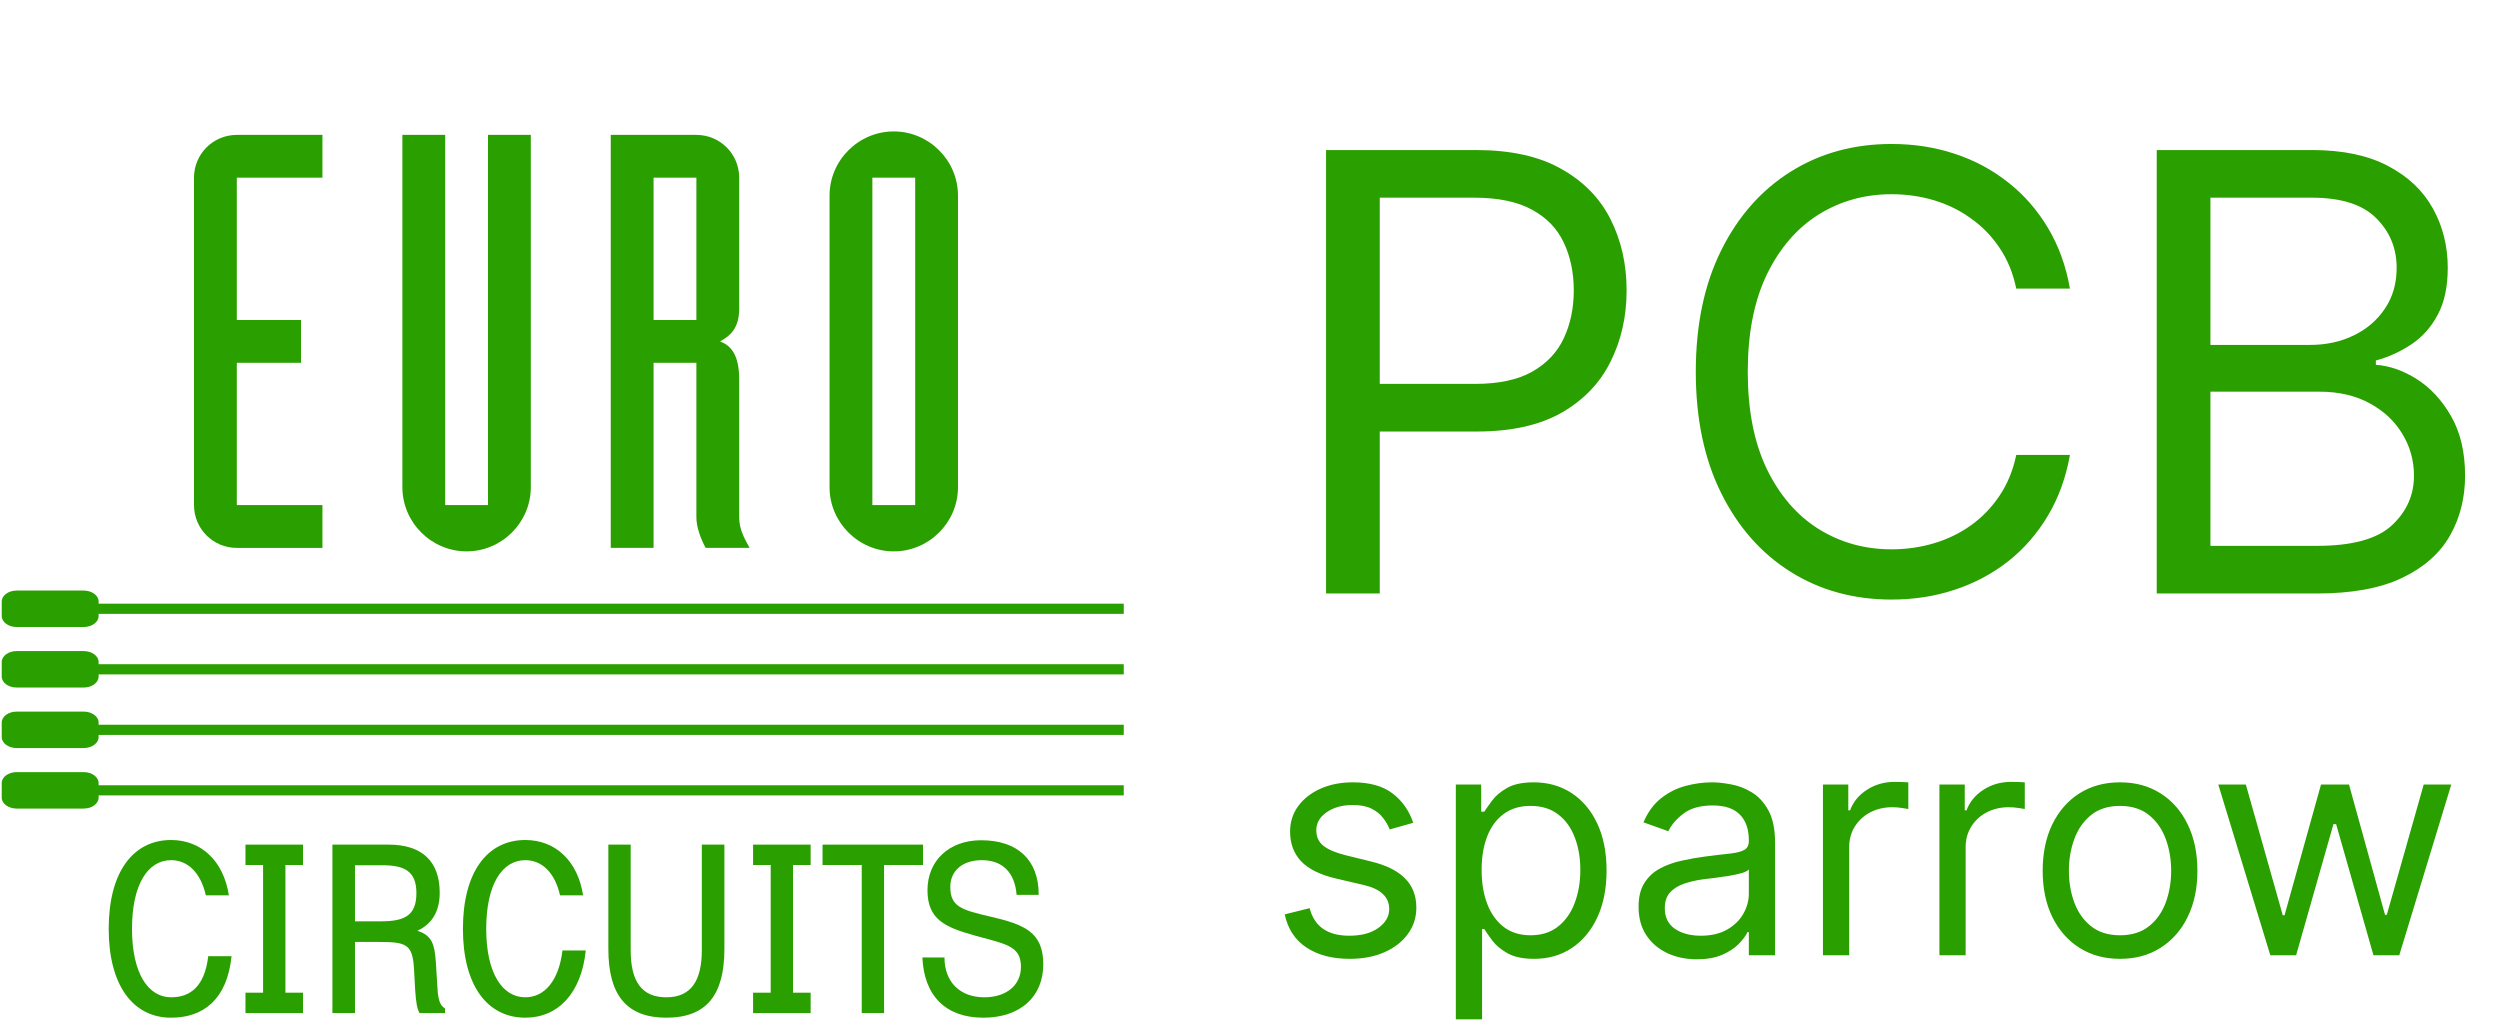 <svg width="615" height="253" viewBox="0 0 615 253" fill="none" xmlns="http://www.w3.org/2000/svg">
<path d="M326.21 146V36.909H363.071C371.629 36.909 378.625 38.454 384.058 41.543C389.527 44.597 393.575 48.734 396.203 53.955C398.831 59.175 400.145 64.999 400.145 71.426C400.145 77.854 398.831 83.695 396.203 88.951C393.611 94.207 389.598 98.397 384.165 101.522C378.732 104.612 371.771 106.156 363.284 106.156H336.864V94.438H362.858C368.717 94.438 373.423 93.425 376.974 91.401C380.525 89.377 383.099 86.643 384.697 83.198C386.331 79.718 387.148 75.794 387.148 71.426C387.148 67.058 386.331 63.152 384.697 59.707C383.099 56.263 380.507 53.564 376.92 51.611C373.334 49.622 368.575 48.628 362.645 48.628H339.42V146H326.21ZM509.209 71H495.999C495.218 67.2 493.851 63.862 491.897 60.986C489.98 58.109 487.636 55.695 484.866 53.742C482.132 51.753 479.096 50.261 475.757 49.267C472.419 48.273 468.939 47.776 465.317 47.776C458.712 47.776 452.728 49.445 447.366 52.783C442.039 56.121 437.796 61.039 434.635 67.538C431.51 74.036 429.948 82.008 429.948 91.454C429.948 100.901 431.51 108.873 434.635 115.371C437.796 121.87 442.039 126.788 447.366 130.126C452.728 133.464 458.712 135.134 465.317 135.134C468.939 135.134 472.419 134.636 475.757 133.642C479.096 132.648 482.132 131.174 484.866 129.221C487.636 127.232 489.98 124.8 491.897 121.923C493.851 119.011 495.218 115.673 495.999 111.909H509.209C508.215 117.484 506.404 122.474 503.776 126.877C501.148 131.281 497.881 135.027 493.975 138.116C490.069 141.17 485.683 143.496 480.818 145.094C475.988 146.692 470.821 147.491 465.317 147.491C456.013 147.491 447.739 145.219 440.495 140.673C433.25 136.128 427.551 129.665 423.396 121.284C419.241 112.903 417.164 102.96 417.164 91.454C417.164 79.949 419.241 70.006 423.396 61.625C427.551 53.244 433.25 46.781 440.495 42.236C447.739 37.69 456.013 35.418 465.317 35.418C470.821 35.418 475.988 36.217 480.818 37.815C485.683 39.413 490.069 41.756 493.975 44.846C497.881 47.9 501.148 51.629 503.776 56.032C506.404 60.4 508.215 65.389 509.209 71ZM530.556 146V36.909H568.695C576.295 36.909 582.562 38.223 587.498 40.851C592.434 43.443 596.11 46.941 598.525 51.344C600.939 55.712 602.147 60.56 602.147 65.886C602.147 70.574 601.312 74.445 599.643 77.499C598.01 80.553 595.844 82.967 593.145 84.743C590.481 86.519 587.587 87.832 584.462 88.685V89.75C587.8 89.963 591.156 91.135 594.53 93.266C597.903 95.396 600.726 98.45 602.999 102.428C605.272 106.405 606.408 111.27 606.408 117.023C606.408 122.491 605.165 127.41 602.68 131.778C600.194 136.146 596.27 139.608 590.907 142.165C585.545 144.722 578.567 146 569.974 146H530.556ZM543.766 134.281H569.974C578.603 134.281 584.729 132.612 588.351 129.274C592.008 125.901 593.837 121.817 593.837 117.023C593.837 113.33 592.896 109.92 591.014 106.795C589.132 103.635 586.451 101.114 582.971 99.231C579.491 97.314 575.371 96.355 570.613 96.355H543.766V134.281ZM543.766 84.849H568.269C572.246 84.849 575.833 84.068 579.029 82.506C582.26 80.943 584.817 78.742 586.699 75.901C588.617 73.06 589.576 69.722 589.576 65.886C589.576 61.092 587.907 57.026 584.569 53.688C581.231 50.315 575.939 48.628 568.695 48.628H543.766V84.849Z" fill="#2a9f00"/>
<path d="M347.656 202.406L341.859 204.047C341.495 203.081 340.957 202.142 340.246 201.23C339.553 200.301 338.605 199.535 337.402 198.934C336.199 198.332 334.659 198.031 332.781 198.031C330.211 198.031 328.069 198.624 326.355 199.809C324.66 200.975 323.813 202.461 323.813 204.266C323.813 205.87 324.396 207.137 325.563 208.066C326.729 208.996 328.552 209.771 331.031 210.391L337.266 211.922C341.021 212.833 343.819 214.228 345.66 216.105C347.501 217.965 348.422 220.362 348.422 223.297C348.422 225.703 347.729 227.854 346.344 229.75C344.977 231.646 343.063 233.141 340.602 234.234C338.141 235.328 335.279 235.875 332.016 235.875C327.732 235.875 324.186 234.945 321.379 233.086C318.572 231.227 316.794 228.51 316.047 224.937L322.172 223.406C322.755 225.667 323.858 227.362 325.48 228.492C327.121 229.622 329.263 230.188 331.906 230.188C334.914 230.188 337.302 229.549 339.07 228.273C340.857 226.979 341.75 225.43 341.75 223.625C341.75 222.167 341.24 220.945 340.219 219.961C339.198 218.958 337.63 218.211 335.516 217.719L328.516 216.078C324.669 215.167 321.844 213.754 320.039 211.84C318.253 209.908 317.359 207.492 317.359 204.594C317.359 202.224 318.025 200.128 319.355 198.305C320.704 196.482 322.536 195.051 324.852 194.012C327.185 192.973 329.828 192.453 332.781 192.453C336.938 192.453 340.201 193.365 342.57 195.187C344.958 197.01 346.654 199.417 347.656 202.406ZM358.136 250.75V193H364.37V199.672H365.136C365.61 198.943 366.266 198.013 367.104 196.883C367.961 195.734 369.183 194.714 370.769 193.82C372.373 192.909 374.542 192.453 377.276 192.453C380.813 192.453 383.93 193.337 386.628 195.105C389.326 196.874 391.431 199.38 392.944 202.625C394.457 205.87 395.214 209.698 395.214 214.109C395.214 218.557 394.457 222.413 392.944 225.676C391.431 228.921 389.335 231.436 386.655 233.223C383.976 234.991 380.886 235.875 377.386 235.875C374.688 235.875 372.528 235.428 370.905 234.535C369.283 233.624 368.034 232.594 367.159 231.445C366.284 230.279 365.61 229.312 365.136 228.547H364.589V250.75H358.136ZM364.479 214C364.479 217.172 364.944 219.97 365.874 222.395C366.804 224.801 368.162 226.687 369.948 228.055C371.735 229.404 373.922 230.078 376.511 230.078C379.209 230.078 381.46 229.367 383.265 227.945C385.088 226.505 386.455 224.573 387.366 222.148C388.296 219.706 388.761 216.99 388.761 214C388.761 211.047 388.305 208.385 387.394 206.016C386.5 203.628 385.142 201.741 383.319 200.355C381.515 198.952 379.245 198.25 376.511 198.25C373.886 198.25 371.68 198.915 369.894 200.246C368.107 201.559 366.758 203.4 365.847 205.77C364.935 208.121 364.479 210.865 364.479 214ZM417.417 235.984C414.756 235.984 412.34 235.483 410.171 234.48C408.002 233.46 406.279 231.992 405.003 230.078C403.727 228.146 403.089 225.812 403.089 223.078C403.089 220.672 403.563 218.721 404.511 217.227C405.459 215.714 406.726 214.529 408.312 213.672C409.897 212.815 411.647 212.177 413.562 211.758C415.494 211.32 417.435 210.974 419.386 210.719C421.938 210.391 424.007 210.145 425.593 209.98C427.197 209.798 428.364 209.497 429.093 209.078C429.84 208.659 430.214 207.93 430.214 206.891V206.672C430.214 203.974 429.476 201.878 427.999 200.383C426.541 198.888 424.326 198.141 421.354 198.141C418.274 198.141 415.858 198.815 414.108 200.164C412.358 201.513 411.128 202.953 410.417 204.484L404.292 202.297C405.386 199.745 406.844 197.758 408.667 196.336C410.508 194.896 412.513 193.893 414.683 193.328C416.87 192.745 419.021 192.453 421.136 192.453C422.485 192.453 424.034 192.617 425.784 192.945C427.552 193.255 429.257 193.902 430.897 194.887C432.556 195.871 433.933 197.357 435.026 199.344C436.12 201.331 436.667 203.992 436.667 207.328V235H430.214V229.312H429.886C429.448 230.224 428.719 231.199 427.698 232.238C426.677 233.277 425.319 234.161 423.624 234.891C421.929 235.62 419.86 235.984 417.417 235.984ZM418.401 230.188C420.953 230.188 423.104 229.686 424.854 228.684C426.623 227.681 427.953 226.387 428.847 224.801C429.758 223.215 430.214 221.547 430.214 219.797V213.891C429.94 214.219 429.339 214.52 428.409 214.793C427.498 215.048 426.44 215.276 425.237 215.477C424.052 215.659 422.895 215.823 421.765 215.969C420.653 216.096 419.75 216.206 419.058 216.297C417.381 216.516 415.813 216.871 414.354 217.363C412.914 217.837 411.748 218.557 410.854 219.523C409.979 220.471 409.542 221.766 409.542 223.406C409.542 225.648 410.371 227.344 412.03 228.492C413.707 229.622 415.831 230.188 418.401 230.188ZM448.445 235V193H454.68V199.344H455.117C455.883 197.266 457.268 195.579 459.273 194.285C461.279 192.991 463.539 192.344 466.055 192.344C466.529 192.344 467.121 192.353 467.832 192.371C468.543 192.389 469.081 192.417 469.445 192.453V199.016C469.227 198.961 468.725 198.879 467.941 198.77C467.176 198.642 466.365 198.578 465.508 198.578C463.466 198.578 461.643 199.007 460.039 199.863C458.453 200.702 457.195 201.868 456.266 203.363C455.354 204.84 454.898 206.526 454.898 208.422V235H448.445ZM477.095 235V193H483.329V199.344H483.767C484.532 197.266 485.918 195.579 487.923 194.285C489.928 192.991 492.188 192.344 494.704 192.344C495.178 192.344 495.771 192.353 496.481 192.371C497.192 192.389 497.73 192.417 498.095 192.453V199.016C497.876 198.961 497.375 198.879 496.591 198.77C495.825 198.642 495.014 198.578 494.157 198.578C492.116 198.578 490.293 199.007 488.688 199.863C487.103 200.702 485.845 201.868 484.915 203.363C484.004 204.84 483.548 206.526 483.548 208.422V235H477.095ZM521.528 235.875C517.737 235.875 514.41 234.973 511.548 233.168C508.704 231.363 506.48 228.839 504.876 225.594C503.29 222.349 502.497 218.557 502.497 214.219C502.497 209.844 503.29 206.025 504.876 202.762C506.48 199.499 508.704 196.965 511.548 195.16C514.41 193.355 517.737 192.453 521.528 192.453C525.32 192.453 528.638 193.355 531.481 195.16C534.343 196.965 536.567 199.499 538.153 202.762C539.757 206.025 540.56 209.844 540.56 214.219C540.56 218.557 539.757 222.349 538.153 225.594C536.567 228.839 534.343 231.363 531.481 233.168C528.638 234.973 525.32 235.875 521.528 235.875ZM521.528 230.078C524.409 230.078 526.778 229.34 528.638 227.863C530.497 226.387 531.873 224.445 532.767 222.039C533.66 219.633 534.106 217.026 534.106 214.219C534.106 211.411 533.66 208.796 532.767 206.371C531.873 203.947 530.497 201.987 528.638 200.492C526.778 198.997 524.409 198.25 521.528 198.25C518.648 198.25 516.278 198.997 514.419 200.492C512.56 201.987 511.183 203.947 510.29 206.371C509.397 208.796 508.95 211.411 508.95 214.219C508.95 217.026 509.397 219.633 510.29 222.039C511.183 224.445 512.56 226.387 514.419 227.863C516.278 229.34 518.648 230.078 521.528 230.078ZM558.497 235L545.7 193H552.481L561.56 225.156H561.997L570.966 193H577.856L586.716 225.047H587.153L596.231 193H603.013L590.216 235H583.872L574.685 202.734H574.028L564.841 235H558.497Z" fill="#2a9f00"/>
<path fill-rule="evenodd" clip-rule="evenodd" d="M51.227 235.232C50.331 242.756 46.747 245.335 42.089 245.335C36.475 245.335 32.473 239.483 32.473 228.496C32.473 217.51 36.416 211.599 42.089 211.599C46.151 211.599 49.376 214.644 50.63 220.257H56.303C54.989 211.718 49.435 206.643 42.089 206.643C32.772 206.643 26.74 214.465 26.74 228.496C26.74 242.47 32.772 250.351 42.089 250.351C50.152 250.351 55.885 245.741 56.96 235.232H51.227Z" fill="#2a9f00"/>
<path fill-rule="evenodd" clip-rule="evenodd" d="M94.074 212.852C99.629 212.852 102.435 214.404 102.435 219.719C102.435 225.272 99.449 226.645 93.716 226.645H87.326V212.852H94.074ZM81.772 249.217H87.326V231.721H92.999C99.808 231.721 101.48 232.139 101.839 238.23L102.137 243.604C102.316 246.41 102.615 248.261 103.212 249.217H109.482V248.082C108.169 247.305 107.81 245.873 107.631 243.305L107.214 236.617C106.914 232.378 106.318 230.109 102.674 228.975C106.318 227.302 108.169 224.138 108.169 219.6C108.169 211.957 103.869 207.777 95.627 207.777H92.462H81.772V249.217Z" fill="#2a9f00"/>
<path fill-rule="evenodd" clip-rule="evenodd" d="M138.365 233.811C137.469 241.335 133.886 245.335 129.227 245.335C123.614 245.335 119.611 239.483 119.611 228.497C119.611 217.51 123.553 211.599 129.227 211.599C133.288 211.599 136.513 214.644 137.768 220.257H143.441C142.127 211.718 136.573 206.642 129.227 206.642C119.91 206.642 113.878 214.464 113.878 228.497C113.878 242.469 119.91 250.351 129.227 250.351C137.29 250.351 143.023 244.32 144.098 233.811H138.365Z" fill="#2a9f00"/>
<path fill-rule="evenodd" clip-rule="evenodd" d="M149.655 233.453C149.655 244.857 154.194 250.352 163.929 250.352C173.664 250.352 178.203 244.917 178.203 233.453V207.777H172.648V233.751C172.648 241.454 169.842 245.335 163.929 245.335C157.897 245.335 155.149 241.514 155.149 233.751V207.777H149.655V233.453Z" fill="#2a9f00"/>
<path fill-rule="evenodd" clip-rule="evenodd" d="M189.59 244.201H185.258V249.217H199.417V244.201H195.085V212.792H199.417V207.777H185.258V212.792H189.59V244.201Z" fill="#2a9f00"/>
<path fill-rule="evenodd" clip-rule="evenodd" d="M211.987 249.217H217.481V212.792H227.063V207.777H202.347V212.792H211.987V249.217Z" fill="#2a9f00"/>
<path fill-rule="evenodd" clip-rule="evenodd" d="M232.341 235.543H226.906C227.324 245.037 232.699 250.351 241.896 250.351C251.034 250.351 256.648 245.156 256.648 237.215C256.648 229.273 251.93 227.422 243.747 225.511C236.521 223.839 233.774 223.063 233.774 218.166C233.774 214.226 236.76 211.599 241.537 211.599C246.554 211.599 249.66 214.584 250.079 220.137H255.514V220.018C255.514 211.538 250.317 206.702 241.359 206.702C233.535 206.702 228.16 211.658 228.16 219.003C228.16 226.168 232.46 228.079 239.686 230.109C247.032 232.199 251.154 232.498 251.154 237.812C251.154 242.469 247.45 245.335 242.135 245.335C236.223 245.335 232.341 241.633 232.341 235.543Z" fill="#2a9f00"/>
<path fill-rule="evenodd" clip-rule="evenodd" d="M64.72 244.201H60.388V249.217H74.547V244.201H70.215V212.792H74.547V207.777H60.388V212.792H64.72V244.201Z" fill="#2a9f00"/>
<path fill-rule="evenodd" clip-rule="evenodd" d="M79.32 33.184H58.255C52.42 33.184 47.723 37.88 47.723 43.714V124.254C47.723 130.088 52.42 134.784 58.255 134.784H79.32V124.254H58.255V89.249H74.054V78.719H58.255V43.714H79.32V33.184Z" fill="#2a9f00"/>
<path fill-rule="evenodd" clip-rule="evenodd" d="M130.581 33.184H120.048V124.254H109.517V33.184H98.984V119.842C98.984 128.523 106.101 135.637 114.783 135.637C123.464 135.637 130.581 128.523 130.581 119.842V33.184Z" fill="#2a9f00"/>
<path fill-rule="evenodd" clip-rule="evenodd" d="M160.778 43.714H171.31V78.719H160.778V43.714ZM150.245 134.783H160.778V89.249H171.309V127.242C171.309 129.803 172.448 132.649 173.587 134.783H184.403C182.98 132.222 181.842 130.087 181.842 127.242V93.375C181.842 87.115 179.708 84.98 177.145 83.984C179.708 82.561 181.842 80.711 181.842 75.873V43.714C181.842 37.88 177.145 33.184 171.309 33.184H150.245V134.783Z" fill="#2a9f00"/>
<path fill-rule="evenodd" clip-rule="evenodd" d="M225.133 124.254H214.601V43.714H225.133V124.254ZM204.068 119.843C204.068 128.523 211.185 135.638 219.867 135.638C228.548 135.638 235.665 128.523 235.665 119.843V48.126C235.665 39.446 228.548 32.331 219.867 32.331C211.185 32.331 204.068 39.446 204.068 48.126V119.843Z" fill="#2a9f00"/>
<path d="M24.26 148.507H276.444V151.015H24.26V151.552C24.26 153.041 22.614 154.248 20.584 154.248H4.101C2.071 154.248 0.425 153.041 0.425 151.552V147.974C0.425 146.485 2.071 145.278 4.101 145.278H20.584C22.614 145.278 24.26 146.485 24.26 147.974V148.507Z" fill="#2a9f00"/>
<path d="M24.26 163.394H276.444V165.902H24.26V166.439C24.26 167.928 22.614 169.135 20.584 169.135H4.101C2.071 169.135 0.425 167.928 0.425 166.439V162.861C0.425 161.372 2.071 160.165 4.101 160.165H20.584C22.614 160.165 24.26 161.372 24.26 162.861V163.394Z" fill="#2a9f00"/>
<path d="M24.26 178.281H276.444V180.788H24.26V181.326C24.26 182.814 22.614 184.021 20.584 184.021H4.101C2.071 184.021 0.425 182.814 0.425 181.326V177.748C0.425 176.259 2.071 175.052 4.101 175.052H20.584C22.614 175.052 24.26 176.259 24.26 177.748V178.281Z" fill="#2a9f00"/>
<path d="M24.26 193.168H276.444V195.675H24.26V196.212C24.26 197.701 22.614 198.908 20.584 198.908H4.101C2.071 198.908 0.425 197.701 0.425 196.212V192.635C0.425 191.146 2.071 189.939 4.101 189.939H20.584C22.614 189.939 24.26 191.146 24.26 192.635V193.168Z" fill="#2a9f00"/>
</svg>

